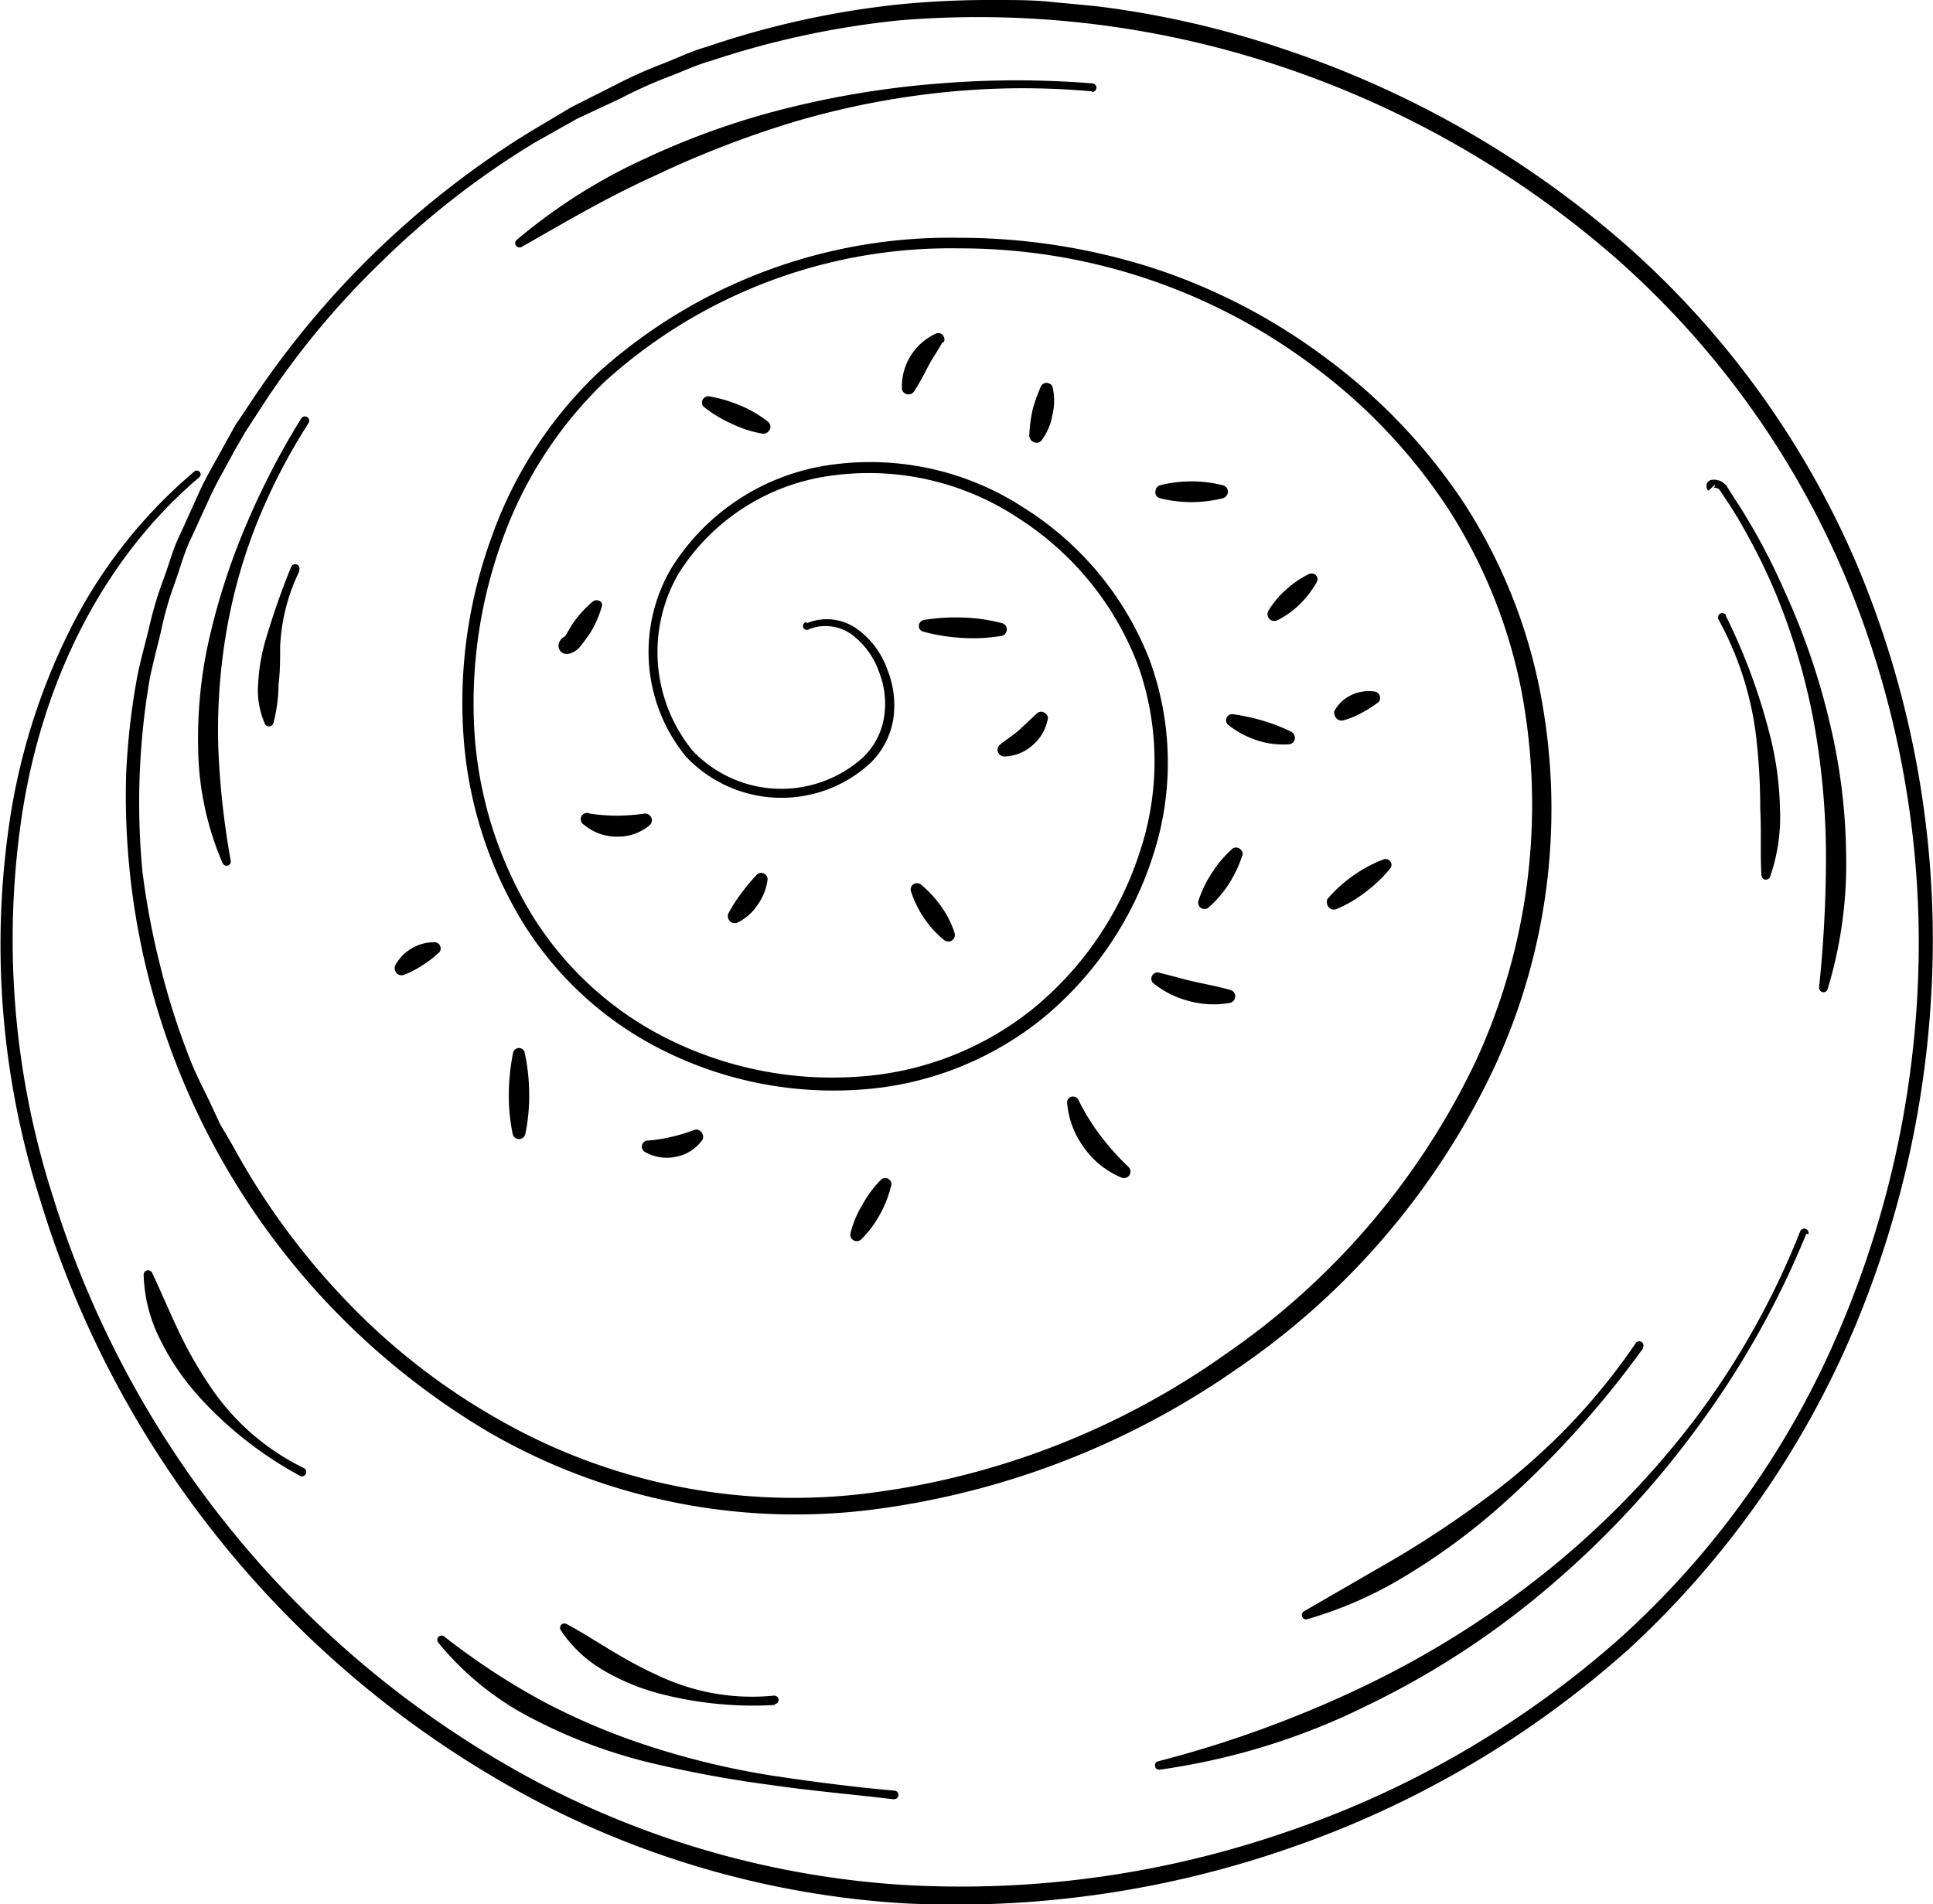 <svg xmlns="http://www.w3.org/2000/svg" viewBox="0 0 95.01 93.62"><g id="Ebene_2" data-name="Ebene 2"><g id="OBJECTS"><path d="M39.68,30.63a2.55,2.55,0,0,1,2.46.3,4.18,4.18,0,0,1,1.48,2,4.69,4.69,0,0,1,.28,2.46,3.88,3.88,0,0,1-1.18,2.18,6.45,6.45,0,0,1-9-.37A8.12,8.12,0,0,1,33,27.93a11,11,0,0,1,8-5.1A13.83,13.83,0,0,1,50.38,25a15.42,15.42,0,0,1,6.12,7.43,14.68,14.68,0,0,1,.17,9.64,17.08,17.08,0,0,1-5.43,8,15.93,15.93,0,0,1-9,3.5,18.71,18.71,0,0,1-9.48-1.85,17,17,0,0,1-7.13-6.48A20.31,20.31,0,0,1,22.77,36a23.74,23.74,0,0,1,1.38-9.56,20.67,20.67,0,0,1,5.23-8.1,25.82,25.82,0,0,1,17.76-6.65,31.22,31.22,0,0,1,9.54,1.49,29.36,29.36,0,0,1,8.57,4.48,28.23,28.23,0,0,1,6.66,7,26.3,26.3,0,0,1,3.72,9,30.14,30.14,0,0,1-2.27,19A37,37,0,0,1,60.79,67.3a40.19,40.19,0,0,1-17.95,6.92,30.1,30.1,0,0,1-18.76-3.78A36.37,36.37,0,0,1,6.2,38.06a35.38,35.38,0,0,1,.55-4.82c.16-.79.38-1.57.57-2.35A18.26,18.26,0,0,1,8,28.57c.29-.75.48-1.54.84-2.27l1-2.21c.34-.73.76-1.42,1.14-2.13l.59-1.06.67-1A44.34,44.34,0,0,1,26,6.51l2.08-1.24,2.16-1.09a21.82,21.82,0,0,1,2.21-1c.75-.28,1.48-.65,2.26-.87A43.44,43.44,0,0,1,44.15.22,46,46,0,0,1,49,0c.8,0,1.62,0,2.42.07l2.42.23a46.24,46.24,0,0,1,9.43,2.17,49,49,0,0,1,16.68,9.6A44,44,0,0,1,91.23,27.66,47.56,47.56,0,0,1,95,46.52a49.47,49.47,0,0,1-3.88,18.83A45.36,45.36,0,0,1,80.07,81.06a48.86,48.86,0,0,1-16.58,9.76,50,50,0,0,1-19.07,2.75A44.81,44.81,0,0,1,25.9,88.29,49.72,49.72,0,0,1,2,59.07,41.35,41.35,0,0,1,.54,39.94a31.56,31.56,0,0,1,3-9.18,24.49,24.49,0,0,1,6-7.57.19.19,0,0,1,.27,0,.19.19,0,0,1,0,.26C4.86,27.64,2.05,33.78,1.09,40A41.27,41.27,0,0,0,2.62,58.88,49,49,0,0,0,26.3,87.55a44.6,44.6,0,0,0,18.17,5.12,49,49,0,0,0,18.76-2.61,47.9,47.9,0,0,0,16.38-9.51A42.94,42.94,0,0,0,90.53,65.1a48.58,48.58,0,0,0,3.78-18.58A46.69,46.69,0,0,0,90.55,28,43.36,43.36,0,0,0,79.42,12.69,48.28,48.28,0,0,0,63,3.28,46.86,46.86,0,0,0,44.22,1a42.92,42.92,0,0,0-9.3,2c-.77.21-1.48.57-2.23.84a22.28,22.28,0,0,0-2.19,1l-2.14,1L26.3,7a41,41,0,0,0-7.52,5.84,40.67,40.67,0,0,0-6.05,7.36l-.65,1-.58,1c-.37.71-.78,1.39-1.12,2.11l-1,2.18c-.34.71-.54,1.49-.81,2.23A16.58,16.58,0,0,0,7.92,31c-.18.78-.39,1.54-.55,2.32A35.86,35.86,0,0,0,7,42.84a38.65,38.65,0,0,0,.88,4.66A35.64,35.64,0,0,0,9.31,52c.28.74.65,1.44,1,2.17l.5,1.08.59,1A35.45,35.45,0,0,0,17,63.93a32.34,32.34,0,0,0,7.45,5.82A29.25,29.25,0,0,0,42.74,73.4a38.72,38.72,0,0,0,17.53-6.85,36.51,36.51,0,0,0,12.2-14.24,30.09,30.09,0,0,0,2.29-18.46,25.6,25.6,0,0,0-3.51-8.73,27.4,27.4,0,0,0-6.42-6.91,28.92,28.92,0,0,0-17.69-6,25.3,25.3,0,0,0-17.39,6.53,20.23,20.23,0,0,0-5.09,7.89A23.51,23.51,0,0,0,23.32,36a19.73,19.73,0,0,0,2.81,8.95A16.46,16.46,0,0,0,33,51.16a18.1,18.1,0,0,0,9.18,1.77,15.26,15.26,0,0,0,8.63-3.37,16.48,16.48,0,0,0,5.22-7.7,14.08,14.08,0,0,0-.12-9.22,14.83,14.83,0,0,0-5.86-7.17,13.29,13.29,0,0,0-9-2.11,10.5,10.5,0,0,0-7.68,4.81,7.68,7.68,0,0,0,.66,8.72,6,6,0,0,0,8.35.38,3.47,3.47,0,0,0,1.07-2,4.22,4.22,0,0,0-.25-2.25,3.87,3.87,0,0,0-1.33-1.82,2.2,2.2,0,0,0-2.1-.27.19.19,0,1,1-.15-.34Z"/><path d="M83.93,24.08a.39.39,0,0,1-.05-.25.31.31,0,0,1,.21-.23.66.66,0,0,1,.31,0,.76.76,0,0,1,.47.3l.45.71c.31.46.59.94.87,1.42a30.68,30.68,0,0,1,1.51,3,34.25,34.25,0,0,1,2.19,6.32A29.13,29.13,0,0,1,90.74,42a21.2,21.2,0,0,1-.91,6.63.21.21,0,0,1-.27.14.22.22,0,0,1-.15-.22A62.56,62.56,0,0,0,89.75,42a37.45,37.45,0,0,0-.6-6.51,31.73,31.73,0,0,0-1.86-6.29,28.85,28.85,0,0,0-1.46-3q-.39-.72-.84-1.41l-.46-.69a.29.29,0,0,0-.21-.12.24.24,0,0,0-.09,0,.21.21,0,0,0,.06-.09c0-.07,0-.06,0-.06L84,24.1a.08.08,0,0,1-.08,0Z"/><path d="M84.82,30.26a29.34,29.34,0,0,1,2.26,6.23,16,16,0,0,1,.41,3.31A8.9,8.9,0,0,1,87,43.11a.22.22,0,0,1-.28.12.23.23,0,0,1-.14-.19c-.07-1.1,0-2.16-.06-3.23a31.31,31.31,0,0,0-.16-3.2,15.91,15.91,0,0,0-1.89-6.15.21.21,0,0,1,.08-.29.21.21,0,0,1,.29.08Z"/><path d="M43.87,88.45c-2-.24-4-.41-6-.7A58.34,58.34,0,0,1,32,86.67a25.36,25.36,0,0,1-5.71-2.12,14.49,14.49,0,0,1-4.75-3.8.21.21,0,0,1,.29-.3,34.26,34.26,0,0,0,4.93,3.23,32.58,32.58,0,0,0,5.45,2.26A39.11,39.11,0,0,0,38,87.3c2,.3,4,.56,5.95.73a.21.21,0,0,1,0,.42Z"/><path d="M38.07,83.82a18.25,18.25,0,0,1-5.69-.57,11,11,0,0,1-2.68-1.11,6.34,6.34,0,0,1-2.14-2,.22.22,0,0,1,.07-.3.24.24,0,0,1,.22,0c.84.45,1.58.94,2.36,1.4a21.34,21.34,0,0,0,2.42,1.26,10.74,10.74,0,0,0,5.4.86.22.22,0,0,1,.24.19.21.21,0,0,1-.19.23Z"/><path d="M15.16,20.81a29.24,29.24,0,0,0-2.57,5,26.32,26.32,0,0,0-1.49,5.41,28.73,28.73,0,0,0-.37,5.55,40.28,40.28,0,0,0,.61,5.54.21.21,0,0,1-.17.25.22.22,0,0,1-.23-.13,14.69,14.69,0,0,1-1.2-5.63,22.08,22.08,0,0,1,.62-5.73,33,33,0,0,1,1.81-5.43,37.9,37.9,0,0,1,2.63-5.06.21.21,0,1,1,.37.21Z"/><path d="M14.7,28.11a9.39,9.39,0,0,0-.93,3.67c0,.63,0,1.25-.08,1.88a7.86,7.86,0,0,1-.25,1.89.22.22,0,0,1-.28.15.17.17,0,0,1-.14-.12,4.09,4.09,0,0,1-.33-2,9.34,9.34,0,0,1,.33-2,37.75,37.75,0,0,1,1.29-3.71.22.22,0,0,1,.28-.12.22.22,0,0,1,.12.27Z"/><path d="M64.73,28.6a4.79,4.79,0,0,1-.84,1.1,4.3,4.3,0,0,1-1.12.8.33.33,0,0,1-.44-.17.34.34,0,0,1,0-.28A4.31,4.31,0,0,1,63.2,29a4.79,4.79,0,0,1,1.14-.78.3.3,0,0,1,.4.15A.3.3,0,0,1,64.73,28.6Z"/><path d="M57,23.86a6.34,6.34,0,0,1,3.12,0,.33.33,0,0,1,.22.41.37.37,0,0,1-.22.22,6.34,6.34,0,0,1-3.12,0,.3.3,0,0,1-.2-.38A.31.31,0,0,1,57,23.86Z"/><path d="M51.73,19a3,3,0,0,1,0,1.39,2.92,2.92,0,0,1-.55,1.28.33.33,0,0,1-.47,0,.37.37,0,0,1-.12-.24h0a7.35,7.35,0,0,1,.16-1.27A8.46,8.46,0,0,1,51.16,19h0a.3.3,0,0,1,.4-.15A.28.28,0,0,1,51.73,19Z"/><path d="M51.51,35.29a2.22,2.22,0,0,1-.74,1.33,2.16,2.16,0,0,1-1.42.57.34.34,0,0,1-.32-.34.33.33,0,0,1,.12-.24l0,0c.33-.27.65-.46.94-.72s.55-.52.87-.81v0a.3.3,0,0,1,.43,0A.29.29,0,0,1,51.51,35.29Z"/><path d="M45.4,30.48a9.73,9.73,0,0,1,1.94-.12,8.4,8.4,0,0,1,1.92.28.31.31,0,0,1,.21.4.3.3,0,0,1-.24.22,8.42,8.42,0,0,1-1.94.1,9.15,9.15,0,0,1-1.92-.31.28.28,0,0,1-.19-.37A.3.3,0,0,1,45.4,30.48Z"/><path d="M45.26,43.48a5.65,5.65,0,0,1,1,1.08,4.74,4.74,0,0,1,.66,1.31.33.33,0,0,1-.23.41.35.35,0,0,1-.28-.06,4.87,4.87,0,0,1-1-1.1,5.21,5.21,0,0,1-.64-1.32.31.31,0,0,1,.21-.37A.34.34,0,0,1,45.26,43.48Z"/><path d="M37.73,43.21a2.68,2.68,0,0,1-.49,1.27,2.49,2.49,0,0,1-1,.88.34.34,0,0,1-.44-.19.34.34,0,0,1,0-.26h0a7.46,7.46,0,0,1,.64-1A10.43,10.43,0,0,1,37.2,43h0a.31.31,0,0,1,.43,0A.35.35,0,0,1,37.73,43.21Z"/><path d="M29,40a9.28,9.28,0,0,0,1.36.1A10.82,10.82,0,0,0,31.68,40h0a.33.33,0,0,1,.36.29.34.34,0,0,1-.1.27,2.38,2.38,0,0,1-1.62.57,2.47,2.47,0,0,1-1.61-.58A.29.29,0,0,1,29,40Z"/><path d="M29.58,29.81A5,5,0,0,1,29,31.13c-.14.2-.28.4-.43.59a1.08,1.08,0,0,1-.53.4.55.55,0,0,1-.35,0,.42.42,0,0,1-.22-.25.45.45,0,0,1,0-.25.53.53,0,0,1,.18-.26.36.36,0,0,1,.32-.09.33.33,0,0,1,.27.27.31.31,0,0,1-.21.39.31.31,0,0,1-.38-.21s0,.13.21.2a.31.31,0,0,0,.24-.05c.05,0,.07-.05.09-.11s0-.3-.17-.35a.27.27,0,0,0-.17,0c-.09,0-.08,0-.08,0s0,0,0-.12l.37-.62a5.59,5.59,0,0,1,1-1.1.31.31,0,0,1,.43.06A.3.3,0,0,1,29.58,29.81Z"/><path d="M34.82,19.48a6.75,6.75,0,0,1,1.55.45,5.65,5.65,0,0,1,1.4.82.32.32,0,0,1,0,.46.34.34,0,0,1-.28.11A5.63,5.63,0,0,1,36,20.85,6.6,6.6,0,0,1,34.59,20a.29.29,0,0,1,0-.42A.31.31,0,0,1,34.82,19.48Z"/><path d="M46.32,16.83c-.24.44-.5.79-.71,1.2s-.41.79-.68,1.21h0a.33.33,0,0,1-.45.1.29.29,0,0,1-.15-.25,2.84,2.84,0,0,1,.42-1.58A2.88,2.88,0,0,1,46,16.4a.3.3,0,0,1,.39.15.32.32,0,0,1,0,.27Z"/><path d="M60.59,35.11a10.24,10.24,0,0,1,1.48.32,8.74,8.74,0,0,1,1.41.55.35.35,0,0,1,.13.45.33.33,0,0,1-.25.16,4.05,4.05,0,0,1-1.59-.2,4.48,4.48,0,0,1-1.41-.76.3.3,0,0,1,.23-.52Z"/><path d="M61.08,42a6.24,6.24,0,0,1-.65,1.41,5.49,5.49,0,0,1-1,1.18.32.32,0,0,1-.46,0,.35.35,0,0,1-.07-.29,5.58,5.58,0,0,1,.67-1.39,5.64,5.64,0,0,1,1-1.18.3.3,0,0,1,.42.05A.27.27,0,0,1,61.08,42Z"/><path d="M56.92,47.81c.62.14,1.19.32,1.78.45s1.17.24,1.78.41h0a.32.32,0,0,1,.22.4.32.32,0,0,1-.23.23,4.55,4.55,0,0,1-2-.08,4.63,4.63,0,0,1-1.8-.9.3.3,0,0,1,0-.41.3.3,0,0,1,.29-.1Z"/><path d="M68.32,42.71a6.91,6.91,0,0,1-1.21,1.15,6.24,6.24,0,0,1-1.44.84.33.33,0,0,1-.42-.2.37.37,0,0,1,0-.31A6.94,6.94,0,0,1,68,42.25a.29.29,0,0,1,.38.18A.28.28,0,0,1,68.32,42.71Z"/><path d="M67.71,34.55a5.67,5.67,0,0,1-.81.51,3.84,3.84,0,0,1-.9.36h0a.35.35,0,0,1-.4-.27.28.28,0,0,1,0-.22,1.84,1.84,0,0,1,.84-.77A2,2,0,0,1,67.59,34a.32.32,0,0,1,.24.37.27.27,0,0,1-.1.17Z"/><path d="M53,54.06a10.75,10.75,0,0,0,1.09,1.77,12.38,12.38,0,0,0,1.38,1.54h0a.32.32,0,0,1-.33.53,4.27,4.27,0,0,1-1.86-1.48,4.34,4.34,0,0,1-.83-2.21.28.28,0,0,1,.28-.3.28.28,0,0,1,.27.15Z"/><path d="M43.79,58.33a5.45,5.45,0,0,1-.55,1.39,5.16,5.16,0,0,1-.9,1.2.32.32,0,0,1-.46,0,.33.33,0,0,1-.08-.28,5,5,0,0,1,.57-1.38A5.55,5.55,0,0,1,43.3,58a.3.3,0,0,1,.42,0A.28.28,0,0,1,43.79,58.33Z"/><path d="M31.85,56.07A6.83,6.83,0,0,0,33,55.89a7.84,7.84,0,0,0,1.12-.34h0a.32.32,0,0,1,.41.21.31.31,0,0,1,0,.27,2.07,2.07,0,0,1-1.31.84,2.16,2.16,0,0,1-1.54-.25.3.3,0,0,1-.08-.42.28.28,0,0,1,.21-.13Z"/><path d="M25.79,51.75a9.91,9.91,0,0,1,.22,2,9.22,9.22,0,0,1-.19,2,.32.32,0,0,1-.39.24.31.31,0,0,1-.23-.24,9.22,9.22,0,0,1-.19-2,10.66,10.66,0,0,1,.21-2,.3.3,0,0,1,.36-.22A.28.28,0,0,1,25.79,51.75Z"/><path d="M21.55,46.85a5,5,0,0,1-.81.62,4.47,4.47,0,0,1-.9.46h0a.33.33,0,0,1-.42-.22.33.33,0,0,1,0-.24,2.19,2.19,0,0,1,1.95-1.15.31.31,0,0,1,.29.33.28.28,0,0,1-.09.19Z"/><path d="M88.79,60.64A44.12,44.12,0,0,1,83.56,70a45.5,45.5,0,0,1-7.29,7.9,41.53,41.53,0,0,1-9,5.91A33.3,33.3,0,0,1,57,87a.2.2,0,0,1-.23-.18.2.2,0,0,1,.15-.23,55.74,55.74,0,0,0,9.95-3.61,46.27,46.27,0,0,0,9-5.61,42.94,42.94,0,0,0,7.42-7.58,39.49,39.49,0,0,0,5.19-9.25.21.21,0,1,1,.4.15Z"/><path d="M80.77,66.27a46.63,46.63,0,0,1-3.38,4.17,47.25,47.25,0,0,1-3.84,3.78,31.86,31.86,0,0,1-4.36,3.19,19.79,19.79,0,0,1-4.93,2.19.2.2,0,0,1-.26-.14.21.21,0,0,1,.1-.25l4.58-2.65a51.54,51.54,0,0,0,4.39-2.93,32.36,32.36,0,0,0,4-3.5A30.89,30.89,0,0,0,80.42,66a.22.22,0,0,1,.3,0,.21.21,0,0,1,0,.29Z"/><path d="M53.66,4.49a38,38,0,0,0-7.39.06A40.51,40.51,0,0,0,39,6a49.16,49.16,0,0,0-6.86,2.66c-2.22,1-4.35,2.25-6.5,3.48a.22.22,0,0,1-.29-.08.22.22,0,0,1,.05-.27,27.47,27.47,0,0,1,6.32-4,38,38,0,0,1,7.08-2.5A45.15,45.15,0,0,1,46.23,4.1a46.57,46.57,0,0,1,7.47,0,.21.21,0,0,1,.19.23.21.21,0,0,1-.22.19Z"/><path d="M14.74,72.55a18.64,18.64,0,0,1-5.06-4,12.2,12.2,0,0,1-1.82-2.72,7.48,7.48,0,0,1-.8-3.18.22.22,0,0,1,.41-.09c.47,1,.85,1.91,1.29,2.84a20.27,20.27,0,0,0,1.52,2.68,11.7,11.7,0,0,0,4.65,4.09.21.21,0,0,1-.18.39Z"/></g></g></svg>